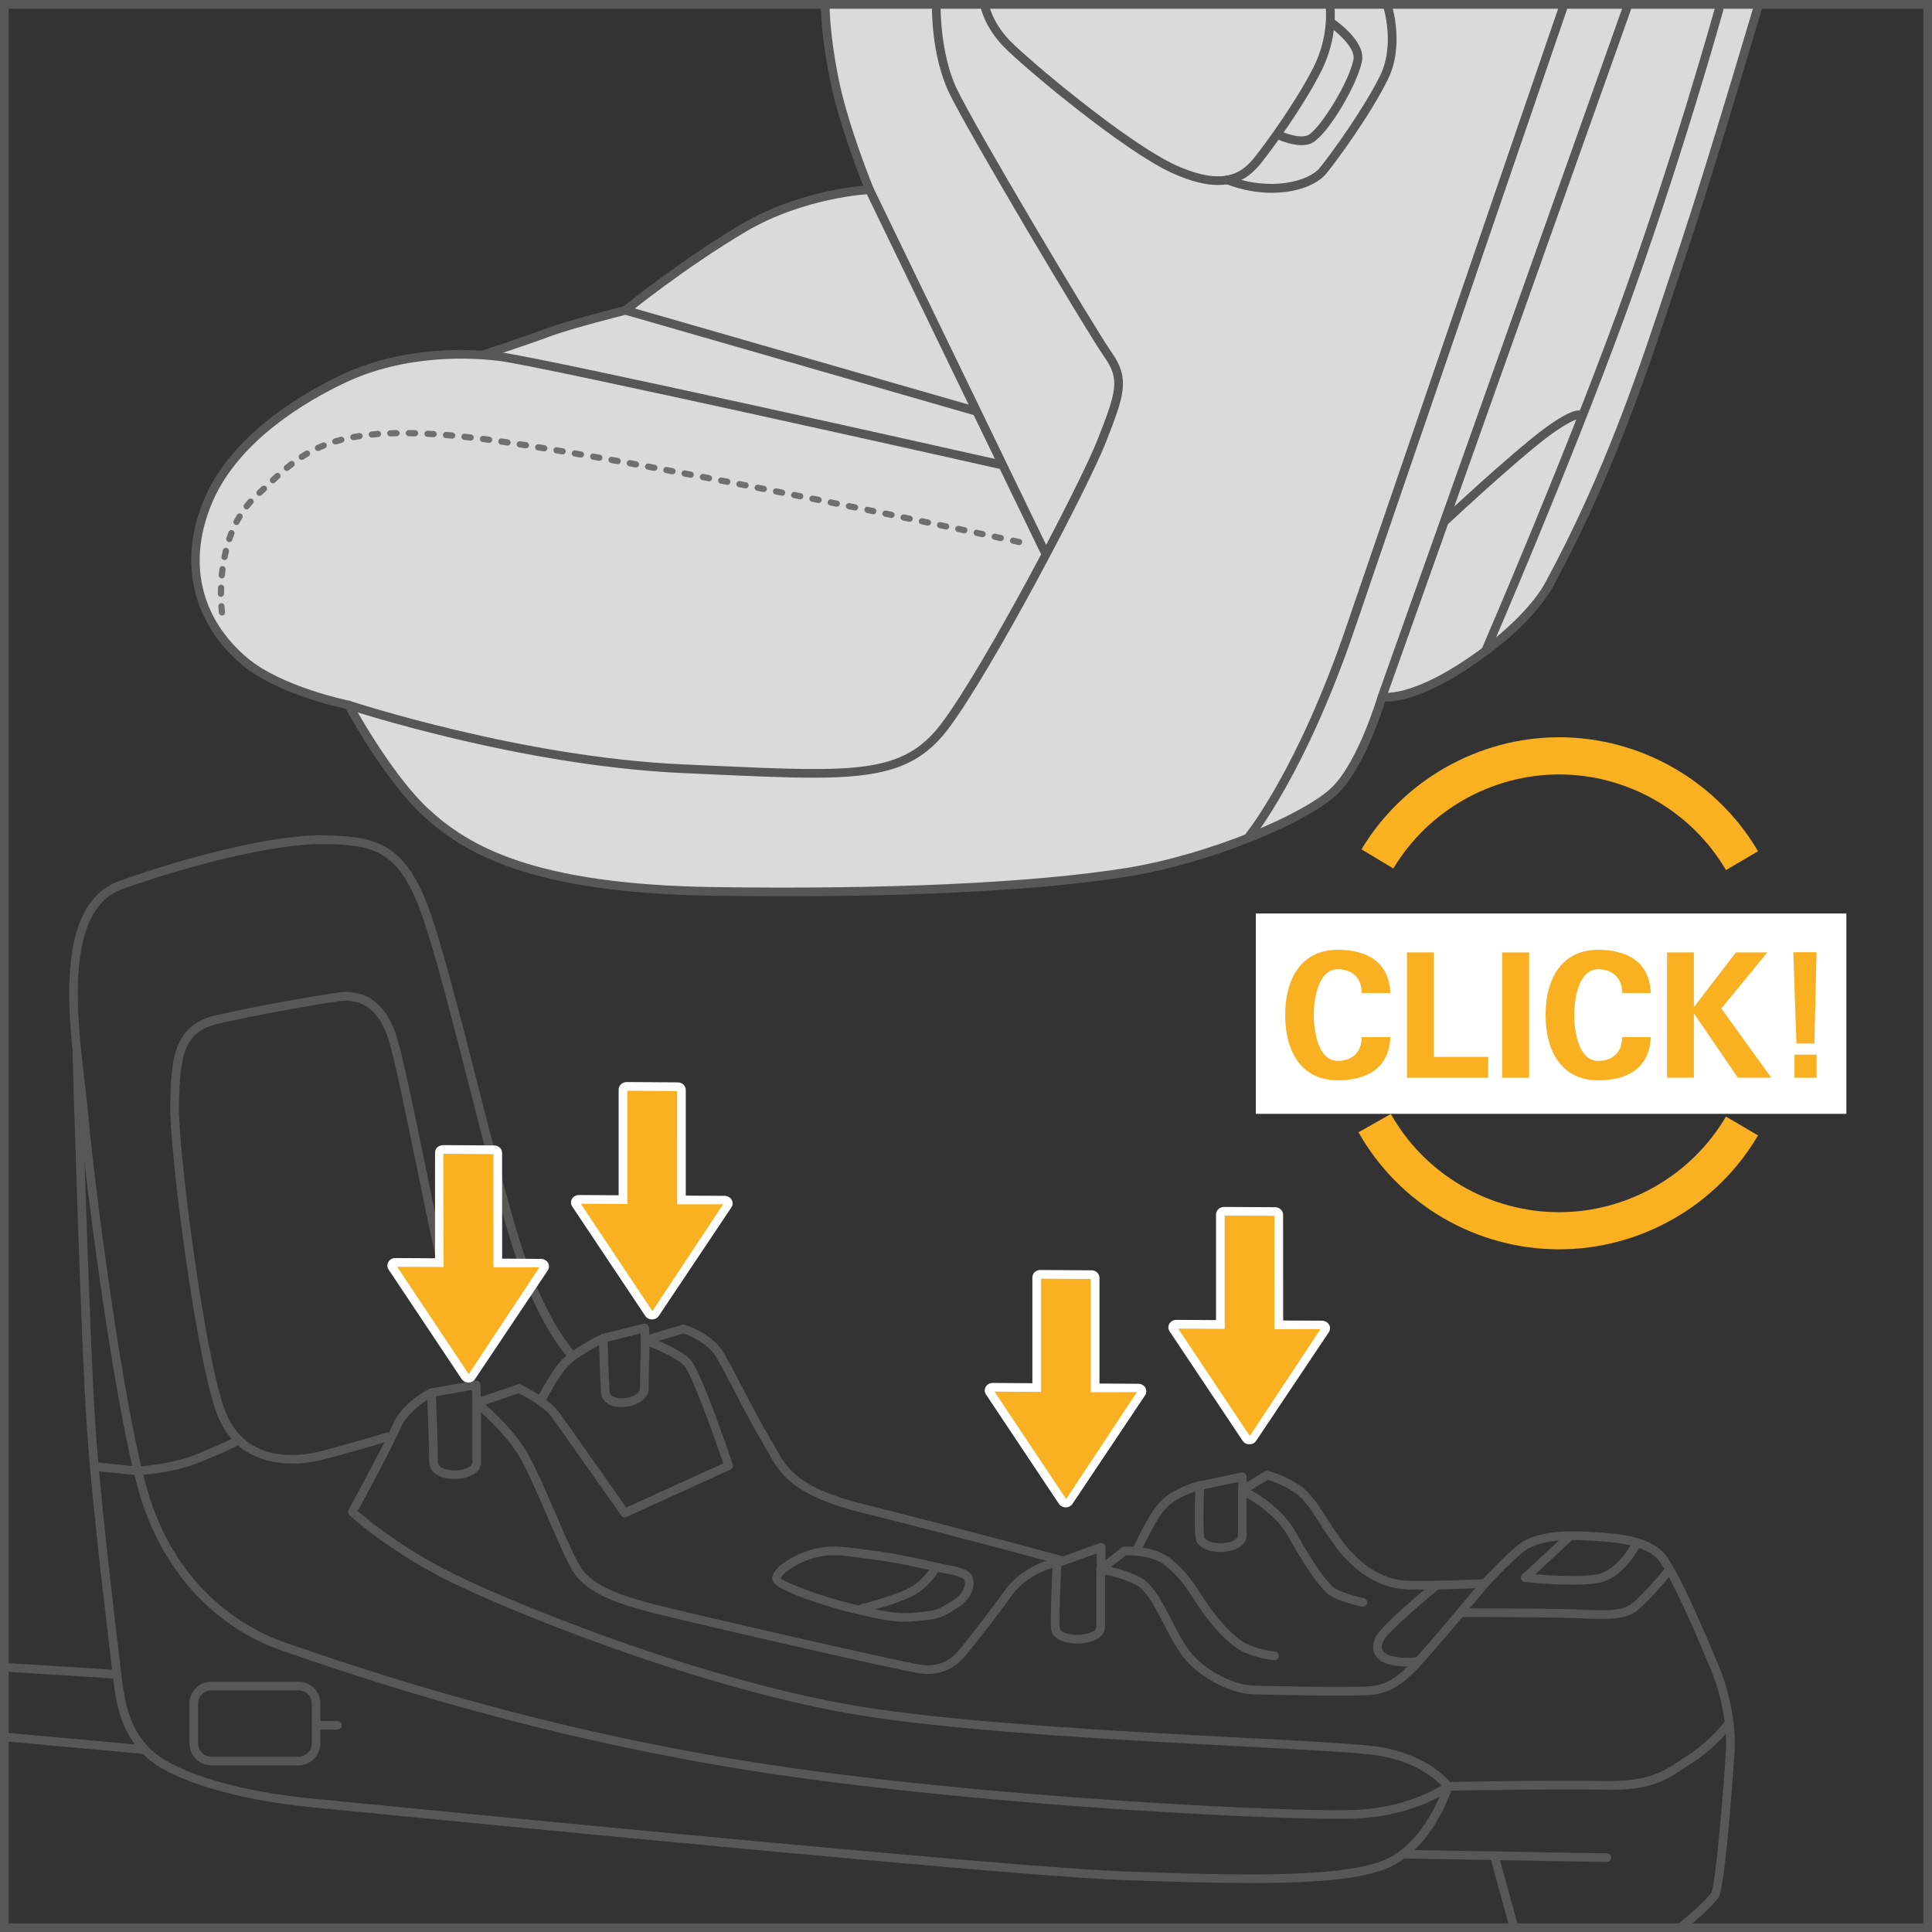 <?xml version="1.0" encoding="UTF-8"?>
<!DOCTYPE svg PUBLIC "-//W3C//DTD SVG 1.1//EN" "http://www.w3.org/Graphics/SVG/1.1/DTD/svg11.dtd">
<!-- Creator: CorelDRAW 2018 (64-Bit) -->
<svg xmlns="http://www.w3.org/2000/svg" xml:space="preserve" width="19.113mm" height="19.114mm" version="1.1" style="shape-rendering:geometricPrecision; text-rendering:geometricPrecision; image-rendering:optimizeQuality; fill-rule:evenodd; clip-rule:evenodd"
viewBox="0 0 776.56 776.57"
 xmlns:xlink="http://www.w3.org/1999/xlink">
 <rect x="0" y="0" width="776.56" height="776.57" fill="#333333" stroke="none"/>
 <defs>
  <style type="text/css">
   <![CDATA[
    .fil0 {fill:#575756;fill-rule:nonzero}
    .fil4 {fill:#706F6F;fill-rule:nonzero}
    .fil3 {fill:#DADADA;fill-rule:nonzero}
    .fil2 {fill:#F9B122;fill-rule:nonzero}
    .fil1 {fill:white;fill-rule:nonzero}
   ]]>
  </style>
 </defs>
 <g id="Слой_x0020_1">
  <path class="fil0" d="M645.85 748.41l-0.03 0 -80.71 -1.39c-0.95,-0.01 -1.72,-0.8 -1.69,-1.76 0.01,-0.94 0.77,-1.7 1.72,-1.7l0.04 0 80.69 1.37c0.98,0.02 1.73,0.8 1.72,1.76 -0.03,0.96 -0.79,1.72 -1.75,1.72z"/>
  <path class="fil0" d="M608.39 775.95c-0.77,0 -1.46,-0.5 -1.68,-1.29l-7.71 -28.09c-0.27,-0.92 0.29,-1.89 1.22,-2.14 0.85,-0.24 1.88,0.28 2.14,1.22l7.71 28.09c0.26,0.93 -0.29,1.89 -1.22,2.15 -0.14,0.04 -0.3,0.06 -0.46,0.06z"/>
  <path class="fil0" d="M676.15 775.95c-0.5,0 -1.03,-0.21 -1.36,-0.64 -0.61,-0.76 -0.49,-1.85 0.27,-2.47 2.99,-2.39 11.12,-9.24 12.8,-12.17 1.71,-3.12 4.93,-41.27 5.83,-56.53 0.59,-10.19 -1.56,-22.16 -5.94,-32.84 -6.55,-16.01 -15.92,-37.07 -20.74,-43.72 -5.05,-6.95 -18.22,-7.77 -26.93,-8.3l-1.24 -0.06c-13.03,-0.89 -22.01,0.74 -26.73,4.68 -6.44,5.36 -13.93,13.65 -14,13.73 -0.31,0.36 -0.74,0.56 -1.21,0.59 -1,0.04 -24.43,1.12 -32.69,0.53 -9.45,-0.62 -19.14,-6.48 -26.6,-16.08 -2.97,-3.81 -5.3,-7.48 -7.37,-10.72 -3.38,-5.32 -6.05,-9.5 -9.86,-12.04 -4.96,-3.31 -9.29,-4.67 -10.86,-5.1l-8.46 5.17 0 17.2c0,3.67 -3.92,6.29 -9.78,6.57 -4.74,0.34 -10.4,-1.52 -10.79,-5.85 -0.41,-4.66 -0.22,-14 -0.07,-18.45 -3.1,1.04 -8.61,3.27 -11.77,6.79 -4.7,5.22 -10.12,17.57 -10.18,17.7 -0.37,0.89 -1.37,1.28 -2.29,0.9 -0.87,-0.37 -1.28,-1.42 -0.89,-2.29 0.23,-0.53 5.68,-13 10.77,-18.66 5.25,-5.82 15.32,-8.4 15.74,-8.5 0.54,-0.12 1.12,-0.02 1.54,0.33 0.43,0.34 0.66,0.87 0.64,1.43 0,0.13 -0.54,14.53 -0.01,20.42 0.16,1.66 3.45,2.8 7.18,2.68 3.6,-0.17 6.44,-1.5 6.44,-3.08l0 -18.17c0,-0.61 0.3,-1.16 0.83,-1.49l9.92 -6.07c0.36,-0.21 0.8,-0.28 1.23,-0.21 0.26,0.04 5.94,1.21 12.76,5.76 4.43,2.95 7.41,7.64 10.86,13.09 2.04,3.16 4.31,6.76 7.17,10.43 6.88,8.81 15.64,14.2 24.09,14.76 7.27,0.48 27.49,-0.34 31.59,-0.52 1.81,-1.96 8.11,-8.77 13.86,-13.54 5.5,-4.59 15.05,-6.39 29.17,-5.51l1.23 0.09c9.39,0.56 23.55,1.42 29.55,9.72 6.45,8.91 18.73,38.59 21.14,44.45 4.56,11.14 6.81,23.66 6.19,34.37 -0.04,0.53 -3.5,53.15 -6.29,58.05 -2.31,4.03 -12.48,12.24 -13.64,13.17 -0.32,0.24 -0.72,0.37 -1.09,0.37z"/>
  <path class="fil0" d="M537.92 731.08c-36.61,0 -153.66,-6.26 -237.47,-19.6 -89.11,-14.18 -159.09,-38.34 -185.45,-47.45l-1.6 -0.56c-27.83,-9.59 -48.88,-33.05 -57.72,-64.37 -10.13,-35.92 -21.64,-126.76 -23.61,-150.31 -0.3,-3.6 -0.8,-7.88 -1.37,-12.61 -3.44,-29.01 -8.63,-72.86 17.39,-82.14 26.33,-9.4 62.07,-18.79 82.01,-18.27 19.81,0.39 32.45,2.06 42.51,30.07 5.29,14.72 12.68,43.67 19.82,71.66 5.69,22.29 11.55,45.32 16.15,60.2 10.06,32.58 22.19,45.46 22.31,45.59 0.67,0.69 0.65,1.79 -0.04,2.45 -0.7,0.66 -1.79,0.66 -2.47,-0.03 -0.52,-0.53 -12.8,-13.5 -23.15,-46.98 -4.6,-14.96 -10.49,-38.05 -16.2,-60.37 -7.12,-27.92 -14.48,-56.77 -19.72,-71.35 -9.33,-25.96 -19.88,-27.36 -39.29,-27.77 -19.7,-0.22 -54.76,8.79 -80.78,18.08 -23.41,8.35 -18.4,50.54 -15.11,78.43 0.57,4.8 1.09,9.13 1.39,12.74 1.95,23.49 13.4,113.95 23.48,149.65 12.13,42.9 42.86,57.67 55.51,62.04l1.59 0.54c26.27,9.07 96.06,33.18 184.85,47.3 91.21,14.52 221.87,20.71 244.63,19.41 22.3,-1.18 35.29,-10.72 35.43,-10.81 0.29,-0.23 0.65,-0.33 1,-0.35 0.42,-0.03 42.37,-0.87 62.86,-0.41 17.36,0.23 23.19,-3.47 30.41,-8.27 1.08,-0.73 2.17,-1.46 3.34,-2.19 8.71,-5.56 14.75,-13.54 14.82,-13.63 0.59,-0.76 1.68,-0.93 2.44,-0.34 0.77,0.57 0.93,1.66 0.34,2.45 -0.26,0.33 -6.49,8.57 -15.74,14.46 -1.15,0.73 -2.22,1.45 -3.27,2.15 -7.41,4.94 -13.79,9.39 -32.42,8.86 -19.11,-0.37 -57.21,0.3 -62.19,0.4 -2.61,1.8 -15.58,10.03 -36.84,11.16 -1.91,0.11 -4.59,0.16 -7.9,0.16z"/>
  <path class="fil0" d="M502.99 756.87c-14.88,0 -31.91,-0.5 -50.71,-1.16 -29.28,-1.02 -135.86,-10.55 -316.79,-28.29l-10.55 -1.05c-30.43,-2.97 -56.46,-10.93 -66.32,-20.31 -9.04,-8.6 -11.75,-18.56 -13.33,-32.87 -0.35,-3.05 -0.87,-7.51 -1.52,-12.97 -2.55,-21.64 -6.84,-57.88 -8.83,-85.86 -2.45,-34.76 -5.75,-149.73 -5.78,-150.88 -0.03,-0.97 0.73,-1.76 1.69,-1.79 0.83,-0.04 1.76,0.75 1.79,1.69 0.04,1.16 3.34,116.05 5.79,150.72 1.97,27.9 6.24,64.1 8.79,85.71 0.66,5.46 1.19,9.93 1.52,12.98 1.75,15.74 4.97,23.78 12.28,30.73 7.08,6.74 28.15,15.84 64.24,19.38l10.56 1.02c180.85,17.76 287.36,27.27 316.57,28.29 42.74,1.5 91.13,3.18 106.89,-5.96 13.11,-7.58 19.44,-23.92 20.83,-27.86 -2.06,-2.32 -9.96,-10.03 -25.61,-12.7 -7.13,-1.21 -28.45,-2.34 -55.44,-3.75 -45.82,-2.41 -108.57,-5.7 -149.86,-11.94 -65.37,-9.87 -148.7,-43.86 -172.44,-56.37 -22.66,-11.95 -35.77,-24.15 -36.32,-24.65 -0.57,-0.53 -0.72,-1.41 -0.35,-2.11 0.14,-0.26 14.05,-25.64 17.7,-34.14 3.92,-9.17 14.43,-14.32 14.89,-14.53 0.52,-0.23 1.15,-0.23 1.65,0.07 0.52,0.31 0.82,0.85 0.85,1.43 0.02,0.2 0.83,20.37 0.83,27.77 0,0.37 0,1.53 1.73,2.49 1.24,0.67 3.06,1.07 5.01,1.07 3.8,0 7.12,-1.47 7.12,-3.16l0 -23.95c0,-0.69 0.39,-1.28 0.99,-1.56 0.61,-0.3 1.3,-0.23 1.84,0.19 0.54,0.43 13.57,10.69 20.29,23.28 3.23,6.06 6.82,14.37 10.29,22.43 3.7,8.58 7.2,16.7 9.92,21.3 4.86,8.23 17.99,12.21 29.91,15.32 11.44,2.95 100.47,23.52 107.61,24.32 6.41,0.75 11.29,-1.49 15.78,-7.2l2.42 -3.08c4.1,-5.19 8.74,-11.07 14.89,-19.6 7.76,-10.79 20.28,-13 20.81,-13.09 0.52,-0.06 1.06,0.07 1.45,0.42 0.4,0.36 0.61,0.87 0.59,1.39 -0.01,0.2 -1.09,20.22 -0.69,26.23 0.1,1.71 3.4,2.95 7.65,2.81 3.88,-0.11 7.04,-1.52 7.04,-3.1l0 -23.13c0,-0.5 0.22,-0.98 0.57,-1.3 0.4,-0.33 0.87,-0.49 1.36,-0.43 0.32,0.04 7.84,0.91 15.47,4.7 5.26,2.65 8.93,9.78 12.8,17.31 2.04,3.94 4.13,8.04 6.45,11.35 6.39,9.2 18.93,14.59 25.51,14.95 7.12,0.4 39.13,0.83 46.91,0.43 7.25,-0.4 10.98,-3.35 15.85,-7.81 4.81,-4.42 29.61,-34.37 29.87,-34.66 0.63,-0.76 1.73,-0.86 2.45,-0.24 0.73,0.61 0.85,1.7 0.23,2.45 -1.02,1.25 -25.21,30.44 -30.2,35.01 -5.07,4.67 -9.65,8.28 -18.02,8.73 -8,0.43 -39.79,0.01 -47.28,-0.42 -8.37,-0.46 -21.54,-6.88 -28.19,-16.45 -2.44,-3.51 -4.6,-7.7 -6.68,-11.75 -3.45,-6.71 -7.01,-13.65 -11.27,-15.78 -4.83,-2.41 -9.73,-3.57 -12.36,-4.06l0 21.1c0,4.31 -5.22,6.41 -10.39,6.59 -5.39,0.2 -10.97,-1.62 -11.27,-6.06 -0.33,-5.03 0.28,-18.76 0.57,-24.31 -3.71,1.1 -11.32,4.07 -16.43,11.16 -6.18,8.58 -10.85,14.49 -14.98,19.7l-2.43 3.07c-5.23,6.67 -11.26,9.41 -18.92,8.52 -7.77,-0.87 -97.48,-21.69 -108.08,-24.42 -12.59,-3.27 -26.5,-7.54 -32.05,-16.93 -2.82,-4.79 -6.37,-12.98 -10.1,-21.67 -3.46,-7.98 -7.02,-16.25 -10.18,-22.19 -4.53,-8.48 -12.37,-16.08 -16.56,-19.78l0 20.2c0.02,6.49 -11.88,8.14 -17.3,5.16 -2.28,-1.26 -3.53,-3.24 -3.53,-5.56 0,-5.65 -0.49,-18.9 -0.72,-24.76 -3.12,1.94 -8.45,5.91 -10.82,11.4 -3.28,7.67 -14.3,27.98 -17.17,33.22 3.47,3.04 15.81,13.33 34.56,23.22 23.59,12.43 106.39,46.19 171.34,56 41.13,6.21 103.78,9.5 149.53,11.91 27.1,1.42 48.5,2.55 55.84,3.8 19.9,3.38 28.05,14.27 28.4,14.73 0.31,0.45 0.41,1.02 0.26,1.52 -0.26,0.87 -6.59,21.46 -22.7,30.76 -10.06,5.83 -30.28,7.6 -58.06,7.6z"/>
  <path class="fil0" d="M47.02 674.73l-0.11 0 -45.87 -2.9c-0.4,-0.02 -0.76,-0.19 -1.04,-0.44l0 -2.62c0.32,-0.26 0.75,-0.42 1.28,-0.43l45.87 2.89c0.95,0.06 1.69,0.89 1.63,1.85 -0.07,0.93 -0.83,1.64 -1.75,1.64z"/>
  <path class="fil0" d="M56.95 704.89c-0.04,0 -0.1,0 -0.16,-0.02l-54.54 -4.94c-0.96,-0.09 -1.68,-0.93 -1.58,-1.88 0.09,-0.96 0.83,-1.71 1.89,-1.59l54.54 4.94c0.96,0.09 1.66,0.95 1.58,1.89 -0.09,0.92 -0.83,1.59 -1.73,1.59z"/>
  <path class="fil0" d="M54.93 592.92l-16.35 -1.66c-0.95,-0.1 -1.65,-0.96 -1.55,-1.91 0.1,-0.96 0.9,-1.73 1.92,-1.56l16.11 1.65c-0.1,-0.01 13.23,-0.46 24.78,-5.25 11.57,-4.79 14.48,-6.48 14.5,-6.48 0.85,-0.49 1.89,-0.23 2.38,0.61 0.49,0.83 0.23,1.89 -0.6,2.38 -0.11,0.07 -2.99,1.76 -14.96,6.72 -12.14,5.03 -25.66,5.49 -26.23,5.5z"/>
  <path class="fil0" d="M219.5 562.63c2.08,1.56 4.03,3.36 5.38,5.22 3.65,5.13 22.63,32.08 26.84,38.09l38.99 -17.76c-4.99,-14.65 -12.92,-36.18 -15.65,-39.2 -2.62,-2.86 -9.67,-6.06 -13.99,-7.77 -0.11,4.12 -0.34,12.43 -0.34,16.93 0,4.43 -5.31,7.22 -10.42,7.38 -5.02,0.29 -8.54,-2.22 -8.77,-6.03 -0.29,-5.13 -0.59,-14.23 -0.73,-18.79 -3.64,1.92 -10.36,5.75 -13.11,9.06 -3.56,4.24 -7.38,11.38 -8.18,12.88zm31.63 47.23c-0.55,0 -1.09,-0.27 -1.43,-0.74 0,0 -23.55,-33.45 -27.66,-39.23 -3.28,-4.59 -11.28,-8.74 -13.57,-9.89l-16.27 5.56c-0.91,0.3 -1.91,-0.19 -2.21,-1.08 -0.32,-0.91 0.17,-1.92 1.08,-2.22l16.95 -5.79c0.41,-0.13 0.87,-0.13 1.29,0.07 0.24,0.11 3.61,1.69 7.31,4.08 1.16,-2.18 4.83,-8.86 8.38,-13.13 4.31,-5.18 16.2,-10.94 16.7,-11.18 0.53,-0.26 1.15,-0.23 1.66,0.07 0.5,0.3 0.82,0.85 0.83,1.45 0,0.14 0.41,14.5 0.83,21.42 0.15,2.78 4.34,2.75 5.17,2.78 3.33,-0.1 7.05,-1.72 7.05,-3.9 0,-6.16 0.4,-19.36 0.4,-19.49 0.01,-0.56 0.3,-1.08 0.76,-1.38 0.46,-0.32 1.06,-0.39 1.56,-0.2 0.54,0.19 13.27,4.74 17.65,9.56 4.26,4.67 15.61,38.14 16.9,41.94 0.29,0.85 -0.11,1.76 -0.93,2.14l-41.73 19c-0.23,0.1 -0.49,0.16 -0.73,0.16z"/>
  <path class="fil0" d="M425.5 628.59c-0.15,0 -0.3,-0.01 -0.46,-0.06 -0.46,-0.13 -46.63,-12.63 -78.06,-20.38 -28.65,-7.07 -33.58,-15.97 -38.35,-24.59 -0.63,-1.16 -1.28,-2.31 -1.96,-3.45 -3.37,-5.53 -7.61,-13.63 -11.35,-20.8 -2.75,-5.26 -5.36,-10.25 -7.27,-13.53 -3.61,-6.25 -11.39,-9.15 -13.37,-9.8l-14.78 4.4c-0.89,0.3 -1.88,-0.26 -2.17,-1.18 -0.27,-0.91 0.26,-1.89 1.17,-2.16l15.29 -4.55c0.32,-0.1 0.65,-0.1 0.96,-0.01 0.44,0.13 11.06,3.19 15.91,11.55 1.95,3.36 4.55,8.37 7.34,13.66 3.71,7.12 7.93,15.17 11.24,20.61 0.72,1.17 1.37,2.36 2.03,3.57 4.62,8.33 8.97,16.21 36.15,22.91 31.46,7.77 77.65,20.28 78.12,20.4 0.93,0.26 1.48,1.2 1.22,2.14 -0.22,0.79 -0.9,1.29 -1.67,1.29z"/>
  <path class="fil0" d="M512.25 667.29l-0.15 0c-0.23,-0.01 -5.72,-0.47 -11.69,-3.04 -6.46,-2.77 -13.82,-11.31 -18.53,-18.4l-2.08 -3.14c-3.49,-5.35 -5.42,-8.3 -10.85,-13.03 -5.19,-4.57 -14.12,-4.63 -16.38,-4.54l-9.07 7.08c-0.73,0.59 -1.85,0.46 -2.44,-0.32 -0.59,-0.76 -0.46,-1.84 0.3,-2.44l9.5 -7.44c0.27,-0.2 0.6,-0.33 0.95,-0.36 0.5,-0.04 12.38,-0.8 19.45,5.38 5.79,5.07 7.93,8.34 11.47,13.76l2.05 3.11c5.59,8.39 12.27,15.11 17.01,17.13 5.42,2.34 10.55,2.77 10.61,2.77 0.95,0.07 1.68,0.92 1.6,1.88 -0.09,0.92 -0.85,1.6 -1.75,1.6z"/>
  <path class="fil0" d="M547.79 645.8c-0.12,0 -0.23,-0.02 -0.36,-0.04 -0.33,-0.07 -8.18,-1.73 -12.53,-4.31 -4.71,-2.85 -12.15,-14.96 -17.56,-24.64 -5.45,-9.7 -18.66,-16.14 -18.79,-16.21 -0.86,-0.41 -1.22,-1.46 -0.8,-2.32 0.4,-0.87 1.45,-1.25 2.32,-0.83 0.57,0.29 14.32,7 20.31,17.67 7.25,12.96 13.18,21.46 16.31,23.32 3.83,2.29 11.37,3.9 11.45,3.92 0.95,0.19 1.55,1.12 1.34,2.05 -0.17,0.82 -0.9,1.39 -1.7,1.39z"/>
  <path class="fil0" d="M442.57 633c-0.96,0 -1.75,-0.78 -1.75,-1.75l0 -6.88 -14.46 5.22c-0.9,0.33 -1.91,-0.13 -2.23,-1.04 -0.32,-0.91 0.14,-1.91 1.04,-2.24l16.8 -6.06c0.56,-0.2 1.15,-0.1 1.6,0.22 0.46,0.33 0.74,0.86 0.74,1.43l0 9.36c0,0.98 -0.79,1.75 -1.75,1.75z"/>
  <path class="fil0" d="M499.59 601.87c-0.93,0 -1.71,-0.73 -1.75,-1.68l-0.17 -4.53 -14.79 3.14c-0.92,0.23 -1.86,-0.4 -2.06,-1.33 -0.2,-0.95 0.4,-1.88 1.34,-2.06l16.8 -3.58c0.49,-0.13 1.02,0 1.43,0.32 0.4,0.33 0.64,0.8 0.66,1.32l0.28 6.61c0.03,0.94 -0.72,1.76 -1.67,1.8l-0.07 0z"/>
  <path class="fil0" d="M632.03 636.95c-8.98,0 -18.58,-1.02 -19.15,-1.06 -0.67,-0.07 -1.25,-0.54 -1.46,-1.19 -0.22,-0.65 -0.03,-1.36 0.47,-1.82l17.62 -16.4c0.69,-0.65 1.8,-0.62 2.46,0.09 0.66,0.7 0.63,1.81 -0.09,2.47l-14.76 13.73c6.09,0.5 17.93,1.23 24.56,0.07 8.54,-1.47 14.11,-12.44 14.18,-12.55 0.41,-0.86 1.46,-1.2 2.32,-0.78 0.87,0.43 1.22,1.46 0.77,2.34 -0.24,0.52 -6.41,12.66 -16.67,14.44 -2.85,0.49 -6.5,0.67 -10.26,0.67z"/>
  <path class="fil0" d="M643.94 650.71c-2.41,0 -5.01,-0.12 -7.85,-0.22l-3.65 -0.14c-11.83,-0.4 -44.23,-0.42 -44.56,-0.42 -0.98,0 -1.75,-0.77 -1.75,-1.73 0,-0.98 0.78,-1.75 1.75,-1.75 0.33,0 32.79,0 44.68,0.41l3.68 0.13c9.69,0.4 16.02,0.65 19.94,-2.62 4.77,-3.97 12.5,-13.31 12.58,-13.39 0.6,-0.76 1.72,-0.85 2.45,-0.24 0.75,0.61 0.85,1.72 0.23,2.45 -0.32,0.4 -8.01,9.67 -13.05,13.87 -3.54,2.97 -8.31,3.64 -14.45,3.64z"/>
  <path class="fil0" d="M259.4 540.73c-0.93,0 -1.69,-0.72 -1.75,-1.65l-0.16 -3.12 -14.62 3.63c-0.96,0.24 -1.88,-0.35 -2.11,-1.28 -0.23,-0.93 0.35,-1.88 1.28,-2.11l16.65 -4.14c0.49,-0.12 1.05,-0.02 1.46,0.28 0.42,0.32 0.67,0.79 0.7,1.32l0.29 5.23c0.04,0.96 -0.69,1.79 -1.67,1.84l-0.09 0z"/>
  <path class="fil0" d="M191.63 565.79c-0.93,0 -1.71,-0.73 -1.75,-1.68l-0.2 -5.43 -15.93 2.81c-0.93,0.22 -1.85,-0.48 -2.02,-1.41 -0.17,-0.95 0.47,-1.86 1.42,-2.02l17.9 -3.16c0.49,-0.1 1,0.06 1.41,0.36 0.39,0.33 0.62,0.79 0.63,1.29l0.29 7.44c0.03,0.96 -0.72,1.76 -1.69,1.81l-0.06 0z"/>
  <path class="fil0" d="M565.49 669.82c-1.7,0 -3.74,-0.12 -5.63,-0.49 -3.7,-0.73 -6.13,-2.21 -7.27,-4.4 -0.99,-1.89 -0.9,-4.13 0.22,-6.7 2.12,-4.83 21.2,-20.5 23.35,-22.26 0.76,-0.6 1.84,-0.52 2.45,0.24 0.62,0.75 0.5,1.84 -0.24,2.45 -7.92,6.48 -21.01,17.9 -22.36,20.97 -0.69,1.53 -0.79,2.78 -0.32,3.7 0.78,1.47 3.06,2.22 4.85,2.56 3.83,0.79 8.48,0.26 8.54,0.26 1.11,-0.19 1.82,0.59 1.94,1.53 0.1,0.96 -0.59,1.82 -1.55,1.92 -0.1,0.02 -1.76,0.2 -3.97,0.2z"/>
  <path class="fil0" d="M335.19 625.1c-2.74,0 -5.42,0.33 -8.36,1.22 -7.91,2.36 -12.87,6.74 -12.96,8.04 1.29,1.54 16.07,7.38 29.37,10.48l1.15 0.27c11.47,2.68 16.22,3.77 23.91,3.01 8.2,-0.82 8.36,-0.83 14.53,-4.72 3.75,-2.34 5.06,-5.23 5.03,-7.15 -0.03,-0.87 -0.33,-1.54 -0.83,-1.82 -2.14,-1.22 -6.82,-2.06 -8.46,-2.26 -0.06,-0.02 -0.11,-0.03 -0.18,-0.04 -0.16,-0.04 -17.37,-4.13 -27.48,-5.33 -1.89,-0.23 -3.63,-0.48 -5.27,-0.69 -3.9,-0.54 -7.21,-1 -10.45,-1zm28.64 26.73c-5.99,0 -11.18,-1.21 -20.22,-3.33l-1.15 -0.26c-9.79,-2.3 -29.87,-8.77 -31.73,-12.5 -0.32,-0.61 -0.56,-1.65 0.03,-2.99 1.49,-3.44 7.97,-7.64 15.08,-9.79 7.12,-2.14 12.94,-1.33 20.28,-0.32 1.63,0.22 3.37,0.46 5.22,0.67 10.05,1.2 26.32,5.05 27.79,5.39 1,0.15 6.65,0.98 9.63,2.68 1.6,0.92 2.55,2.65 2.58,4.8 0.06,2.86 -1.65,7.05 -6.65,10.18 -6.71,4.2 -7.5,4.36 -15.74,5.17 -1.84,0.2 -3.51,0.29 -5.12,0.29z"/>
  <path class="fil0" d="M346.57 648.28c-0.77,0 -1.49,-0.52 -1.67,-1.3 -0.24,-0.93 0.31,-1.88 1.24,-2.14 0.15,-0.03 14.29,-3.68 19.81,-6.83 5.29,-3.03 8.41,-8.4 8.44,-8.44 0.49,-0.83 1.56,-1.11 2.38,-0.63 0.85,0.46 1.13,1.53 0.66,2.36 -0.16,0.24 -3.63,6.22 -9.75,9.73 -5.92,3.38 -20.08,7.04 -20.68,7.21 -0.14,0.03 -0.28,0.04 -0.43,0.04z"/>
  <path class="fil0" d="M117.45 588.25c-10.51,0 -24.65,-3.6 -30.76,-21.3 -8.39,-24.3 -18.69,-105.89 -18.27,-122.91 0.41,-17.11 0.77,-31.91 18.29,-35.95 16.08,-3.71 40.02,-7.84 48.89,-9.11 8.26,-1.22 19.08,1.19 24.24,19.01 2.56,8.84 7.22,31.54 11.73,53.5 3.45,16.91 6.74,32.85 8.54,39.93 4.1,15.95 10.28,44.4 10.35,44.68 0.2,0.95 -0.4,1.88 -1.34,2.08 -0.96,0.22 -1.86,-0.39 -2.06,-1.33 -0.06,-0.29 -6.24,-28.67 -10.31,-44.56 -1.83,-7.15 -5.12,-23.15 -8.6,-40.09 -4.27,-20.87 -9.11,-44.52 -11.64,-53.24 -3.58,-12.4 -10.52,-17.9 -20.4,-16.54 -8.83,1.28 -32.62,5.39 -48.6,9.09 -14.19,3.25 -15.13,13.98 -15.59,32.62 -0.4,16.86 9.79,97.63 18.09,121.69 7.55,21.89 28.54,19.79 37.22,17.87 7.29,-1.62 27.78,-7.74 27.98,-7.81 0.92,-0.29 1.89,0.24 2.17,1.17 0.28,0.92 -0.24,1.88 -1.16,2.17 -0.85,0.26 -20.81,6.23 -28.22,7.88 -2.24,0.5 -6.05,1.15 -10.52,1.15z"/>
  <path class="fil0" d="M84.94 679.42c-2.93,0 -5.32,2.38 -5.32,5.3l0 16.05c0,2.94 2.39,5.32 5.32,5.32l35.04 0c2.94,0 5.32,-2.38 5.32,-5.32l0 -16.05c0,-2.93 -2.38,-5.3 -5.32,-5.3l-35.04 0zm35.04 30.15l-35.04 0c-4.85,0 -8.8,-3.94 -8.8,-8.8l0 -16.05c0,-4.84 3.95,-8.78 8.8,-8.78l35.04 0c4.86,0 8.8,3.94 8.8,8.78l0 16.05c0,4.86 -3.94,8.8 -8.8,8.8z"/>
  <path class="fil0" d="M135.65 695.18l-8.47 0c-0.96,0 -1.73,-0.78 -1.73,-1.75 0,-0.95 0.77,-1.73 1.73,-1.73l8.47 0c0.96,0 1.75,0.79 1.75,1.73 0,0.97 -0.79,1.75 -1.75,1.75z"/>
  <polygon class="fil1" points="742.14,447.69 504.76,447.69 504.76,367.15 742.14,367.15 "/>
  <path class="fil2" d="M547.34 399.13c0.07,-5.3 -3.14,-9.56 -9.63,-9.56 -7.67,0 -9.63,11.38 -9.63,18.43 0,7.04 1.97,18.4 9.63,18.4 6.49,0 9.7,-4.24 9.63,-9.56l11.51 0c-0.49,12.64 -9.56,17.37 -21.14,17.37 -14.59,0 -21.14,-11.51 -21.14,-26.21 0,-14.74 6.55,-26.25 21.14,-26.25 11.58,0 20.65,4.75 21.14,17.37l-11.51 0z"/>
  <polygon class="fil2" points="565.53,433.18 565.53,382.79 576.35,382.79 576.35,424.79 598.18,424.79 598.18,433.18 "/>
  <polygon class="fil2" points="614.62,433.18 603.8,433.18 603.8,382.8 614.62,382.8 "/>
  <path class="fil2" d="M652.01 399.13c0.07,-5.3 -3.14,-9.56 -9.63,-9.56 -7.67,0 -9.63,11.38 -9.63,18.43 0,7.04 1.96,18.4 9.63,18.4 6.49,0 9.71,-4.24 9.63,-9.56l11.51 0c-0.49,12.64 -9.56,17.37 -21.14,17.37 -14.59,0 -21.14,-11.51 -21.14,-26.21 0,-14.74 6.55,-26.25 21.14,-26.25 11.58,0 20.66,4.75 21.14,17.37l-11.51 0z"/>
  <polygon class="fil2" points="680.87,404.56 681.01,404.56 697.75,382.79 710.38,382.79 691.89,405.34 711.98,433.17 698.52,433.17 681.01,407.51 680.87,407.51 680.87,433.17 670.06,433.17 670.06,382.79 680.87,382.79 "/>
  <path class="fil2" d="M721.3 423.89l8.87 0 0 9.29 -8.87 0 0 -9.29zm7.97 -4.46l-7.2 0 -1.26 -36.71 9.36 0 -0.9 36.71z"/>
  <path class="fil2" d="M693.75 349.71c-13.9,-23.71 -39.61,-38.44 -67.05,-38.44 -27.14,0 -52.68,14.48 -66.65,37.8l-12.81 -7.7c16.67,-27.78 47.11,-45.05 79.46,-45.05 32.73,0 63.35,17.57 79.93,45.82l-12.89 7.57zm-67.05 152.44c-33.34,0 -64.26,-18.03 -80.67,-47.05l13.01 -7.35c13.76,24.34 39.69,39.47 67.65,39.47 27.44,0 53.15,-14.73 67.05,-38.43l12.89 7.57c-16.56,28.25 -47.2,45.79 -79.93,45.79z"/>
  <path class="fil2" d="M178.06 462c-0.8,-0.01 -1.46,0.56 -1.46,1.26l0 44.23 -17.7 -0.1c-0.52,0 -1,0.24 -1.28,0.63 -0.26,0.39 -0.24,0.87 0.02,1.26l29.34 43.99c0.26,0.39 0.74,0.65 1.26,0.66 0.53,0 1.02,-0.24 1.28,-0.64l29.21 -43.64c0.26,-0.39 0.26,-0.88 0,-1.26 -0.26,-0.4 -0.74,-0.63 -1.28,-0.65l-17.36 -0.1 -0.02 -44.24c0,-0.7 -0.66,-1.26 -1.46,-1.26l-20.55 -0.13z"/>
  <path class="fil1" d="M159.63 509.15l28.78 43.17 28.42 -42.97 -16.77 0.03 -1.72 -0.01 -0.02 -45.49 -20.15 -0.13 0.15 45.51 -18.69 -0.1zm28.61 46.52c-1.15,-0.03 -2.14,-0.56 -2.72,-1.43l-29.34 -43.98c-0.64,-0.99 -0.64,-2.24 0,-3.2 0.6,-0.87 1.6,-1.41 2.73,-1.41l15.95 0.1 0 -42.48c0,-0.79 0.32,-1.54 0.87,-2.1 0.62,-0.59 1.41,-0.8 2.34,-0.91l20.54 0.13c1.76,0 3.21,1.35 3.21,3.01l0.01 42.5 15.63 0.1c1.15,0.01 2.15,0.56 2.72,1.43 0.65,0.96 0.65,2.19 0,3.18l-29.22 43.66c-0.54,0.86 -1.58,1.41 -2.71,1.41z"/>
  <path class="fil2" d="M251.87 436.66c-0.8,0 -1.46,0.57 -1.46,1.26l0 44.25 -17.7 -0.12c-0.52,0.02 -1,0.24 -1.28,0.63 -0.26,0.39 -0.24,0.87 0.01,1.28l29.34 43.97c0.26,0.4 0.75,0.65 1.26,0.66 0.53,0 1.02,-0.24 1.28,-0.65l29.21 -43.64c0.26,-0.39 0.26,-0.87 0,-1.26 -0.26,-0.4 -0.74,-0.63 -1.27,-0.65l-17.36 -0.1 -0.01 -44.23c0,-0.7 -0.66,-1.28 -1.46,-1.28l-20.55 -0.13z"/>
  <path class="fil1" d="M233.44 483.81l28.8 43.17 28.41 -42.95 -16.74 0.01 -1.73 -0.01 -0.01 -45.49 -20.01 -0.13 0 45.52 -18.71 -0.11zm28.62 46.52c-1.16,-0.03 -2.16,-0.57 -2.73,-1.46l-29.33 -43.94c-0.66,-1 -0.65,-2.25 0,-3.21 0.59,-0.86 1.58,-1.39 2.68,-1.41l15.98 0.11 0 -42.5c0.01,-1.66 1.46,-3.01 3.23,-3.01l20.54 0.13c1.76,0 3.21,1.35 3.21,3.01l0 42.51 15.64 0.09c1.15,0.03 2.15,0.56 2.72,1.45 0.63,0.93 0.65,2.18 0,3.15l-29.21 43.67c-0.57,0.86 -1.59,1.41 -2.73,1.41z"/>
  <path class="fil2" d="M418.18 512.2c-0.82,0 -1.46,0.56 -1.46,1.26l0 44.24 -17.7 -0.11c-0.53,0.01 -1,0.24 -1.28,0.63 -0.26,0.39 -0.26,0.87 0,1.26l29.35 43.98c0.26,0.4 0.75,0.65 1.26,0.66 0.52,0 1.02,-0.24 1.28,-0.65l29.21 -43.64c0.26,-0.39 0.26,-0.87 -0.01,-1.26 -0.24,-0.4 -0.73,-0.63 -1.26,-0.64l-17.36 -0.1 -0.01 -44.23c0,-0.72 -0.66,-1.28 -1.46,-1.28l-20.55 -0.13z"/>
  <path class="fil1" d="M399.73 559.35l28.81 43.17 28.41 -42.95 -16.76 0.01 -1.73 -0.01 -0.02 -45.5 -19.99 -0.13 0 45.52 -18.72 -0.11zm28.62 46.52c-1.15,-0.03 -2.14,-0.56 -2.73,-1.43l-29.32 -43.99c-0.66,-0.99 -0.66,-2.23 0,-3.19 0.57,-0.86 1.58,-1.39 2.68,-1.41l15.98 0.11 0 -42.5c0,-1.69 1.4,-3.01 3.21,-3.01l20.55 0.13c1.76,0 3.21,1.35 3.21,3.01l0 42.5 15.64 0.1c1.15,0.01 2.17,0.56 2.72,1.46 0.62,0.92 0.63,2.17 0,3.14l-29.22 43.67c-0.54,0.85 -1.59,1.41 -2.72,1.41z"/>
  <path class="fil2" d="M492 486.86c-0.82,0 -1.46,0.57 -1.46,1.26l0 44.24 -17.7 -0.11c-0.53,0.02 -1,0.24 -1.28,0.63 -0.26,0.39 -0.26,0.87 0,1.28l29.35 43.97c0.26,0.4 0.74,0.65 1.26,0.66 0.52,0 1.02,-0.24 1.28,-0.65l29.21 -43.64c0.26,-0.39 0.26,-0.87 -0.02,-1.26 -0.24,-0.39 -0.73,-0.63 -1.26,-0.64l-17.36 -0.1 -0.03 -44.23c0.01,-0.7 -0.65,-1.28 -1.45,-1.28l-20.55 -0.13z"/>
  <g>
   <path class="fil1" d="M512.26 488.26l0 0.02 0 -0.02zm-38.7 45.75l28.79 43.16 28.41 -42.96 -16.76 0.03 -1.73 -0.01 -0.02 -45.57 -19.99 -0.06 0 45.52 -18.71 -0.11zm28.61 46.52c-1.13,-0.03 -2.15,-0.56 -2.72,-1.45l-29.33 -43.96c-0.66,-0.99 -0.66,-2.25 0,-3.21 0.57,-0.86 1.58,-1.39 2.68,-1.41l15.98 0.1 0 -42.5c0,-1.65 1.45,-2.99 3.21,-2.99l20.55 0.11c0.89,0 1.75,0.36 2.35,0.98 0.54,0.56 0.86,1.3 0.85,2.06l0.03 42.5 15.63 0.07c1.12,0.03 2.15,0.59 2.71,1.45 0.65,0.94 0.65,2.19 0.02,3.16l-29.22 43.67c-0.54,0.85 -1.59,1.41 -2.73,1.41z"/>
  </g>
  <path class="fil3" d="M140.13 283.37c0,0 15.42,28.64 30.86,42.97 15.41,14.32 40.76,30.85 115.68,31.95 74.92,1.1 132.21,-2.21 166.36,-7.71 34.17,-5.52 72.73,-22.03 83.73,-33.05 11.03,-11.01 18.75,-37.47 18.75,-37.47 0,0 17.76,0.56 49.72,-24.78 8.1,-6.43 14.61,-15.81 22.72,-30.99 23.8,-44.59 43.01,-107.09 50.81,-131.39 10.75,-33.47 27.69,-90.9 27.69,-90.9l-373.5 -0.69c0,0 -3.31,9.92 2.19,29.75 5.52,19.82 14.33,45.18 14.33,45.18 0,0 -26.46,1.09 -50.7,15.42 -24.24,14.31 -47.37,33.05 -47.37,33.05 0,0 -22.05,5.51 -30.85,8.8 -8.82,3.32 -27.55,8.82 -27.55,8.82 0,0 -34.15,0 -55.09,9.93 -20.93,9.91 -44.35,26.3 -54,48.47 -11.01,25.34 -4.57,49.01 14.33,65 14.32,12.12 41.87,17.63 41.87,17.63z"/>
  <path class="fil4" d="M166.84 175.38l-0.03 0c-0.83,-0.02 -1.65,-0.04 -2.47,-0.04 -0.69,-0.02 -1.25,-0.59 -1.25,-1.28 0.02,-0.67 0.57,-1.22 1.25,-1.22l0.03 0c0.82,0 1.66,0.03 2.49,0.04 0.7,0.03 1.23,0.6 1.22,1.28 -0.03,0.67 -0.57,1.22 -1.25,1.22zm-9.96 0.01c-0.66,0 -1.22,-0.52 -1.25,-1.2 -0.01,-0.67 0.52,-1.26 1.21,-1.28 0.82,-0.03 1.66,-0.06 2.51,-0.07 0.62,0.06 1.26,0.53 1.28,1.22 0,0.69 -0.54,1.26 -1.24,1.28 -0.83,0.02 -1.65,0.03 -2.46,0.06l-0.04 0zm17.43 0.33l-0.07 0 -2.48 -0.14c-0.69,-0.04 -1.2,-0.63 -1.17,-1.32 0.03,-0.69 0.59,-1.06 1.3,-1.17l2.49 0.14c0.69,0.04 1.2,0.63 1.17,1.32 -0.04,0.66 -0.6,1.17 -1.25,1.17zm-24.87 0.16c-0.63,0 -1.17,-0.47 -1.23,-1.11 -0.07,-0.69 0.41,-1.3 1.1,-1.37 0.82,-0.09 1.67,-0.16 2.52,-0.22 0.61,-0.11 1.28,0.46 1.33,1.15 0.04,0.69 -0.46,1.29 -1.15,1.33 -0.85,0.06 -1.66,0.13 -2.45,0.22l-0.13 0zm32.31 0.43c-0.03,0 -0.07,0 -0.11,-0.02l-2.47 -0.22c-0.69,-0.07 -1.19,-0.66 -1.13,-1.33 0.06,-0.69 0.72,-1.21 1.33,-1.15l2.51 0.22c0.67,0.07 1.19,0.67 1.12,1.35 -0.06,0.66 -0.6,1.15 -1.25,1.15zm-39.7 0.62c-0.59,0 -1.12,-0.42 -1.22,-1.02 -0.13,-0.67 0.32,-1.33 1,-1.46 0.8,-0.13 1.63,-0.28 2.48,-0.41 0.75,-0.06 1.32,0.37 1.42,1.03 0.11,0.69 -0.36,1.33 -1.03,1.43 -0.83,0.13 -1.64,0.27 -2.43,0.4 -0.09,0.03 -0.14,0.03 -0.23,0.03zm47.14 0.15c-0.04,0 -0.1,-0.01 -0.15,-0.01 -0.83,-0.1 -1.65,-0.2 -2.46,-0.27 -0.67,-0.09 -1.18,-0.69 -1.11,-1.38 0.07,-0.69 0.7,-1.25 1.38,-1.1 0.82,0.09 1.65,0.18 2.48,0.28 0.69,0.07 1.17,0.7 1.09,1.38 -0.07,0.65 -0.6,1.1 -1.23,1.1zm7.41 0.93c-0.04,0 -0.12,0 -0.16,-0.02l-2.47 -0.33c-0.69,-0.09 -1.16,-0.7 -1.08,-1.39 0.09,-0.69 0.72,-1.16 1.41,-1.08l2.47 0.32c0.67,0.1 1.16,0.72 1.06,1.41 -0.07,0.63 -0.62,1.09 -1.23,1.09zm-61.8 0.64c-0.53,0 -1.03,-0.34 -1.19,-0.87 -0.2,-0.66 0.17,-1.36 0.83,-1.56 0.8,-0.23 1.62,-0.46 2.45,-0.67 0.65,-0.16 1.33,0.24 1.52,0.89 0.16,0.67 -0.24,1.34 -0.92,1.52 -0.79,0.22 -1.56,0.43 -2.34,0.66 -0.11,0.04 -0.24,0.04 -0.36,0.04zm69.2 0.43c-0.06,0 -0.13,-0.01 -0.19,-0.03l-2.47 -0.37c-0.67,-0.1 -1.15,-0.75 -1.03,-1.42 0.1,-0.67 0.78,-1.15 1.41,-1.03l2.48 0.36c0.67,0.1 1.13,0.75 1.03,1.43 -0.09,0.6 -0.61,1.06 -1.23,1.06zm7.39 1.13c-0.07,0 -0.13,0 -0.2,-0.02l-2.45 -0.39c-0.69,-0.1 -1.15,-0.73 -1.05,-1.42 0.11,-0.67 0.78,-1.15 1.43,-1.05l2.45 0.39c0.69,0.11 1.15,0.76 1.05,1.43 -0.1,0.62 -0.63,1.05 -1.24,1.05zm-83.57 1.06c-0.48,0 -0.92,-0.27 -1.13,-0.73 -0.28,-0.62 0,-1.36 0.62,-1.65 0.74,-0.34 1.53,-0.67 2.34,-0.99 0.62,-0.27 1.36,0.03 1.62,0.69 0.26,0.63 -0.06,1.35 -0.69,1.6 -0.76,0.32 -1.5,0.63 -2.23,0.98 -0.17,0.06 -0.35,0.1 -0.52,0.1zm90.96 0.14c-0.07,0 -0.13,-0.01 -0.2,-0.01l-2.45 -0.4c-0.69,-0.11 -1.15,-0.74 -1.04,-1.43 0.13,-0.67 0.72,-1.09 1.43,-1.03l2.46 0.4c0.67,0.11 1.13,0.76 1.03,1.43 -0.1,0.6 -0.64,1.04 -1.23,1.04zm7.38 1.24c-0.07,0 -0.14,-0.02 -0.22,-0.02l-2.45 -0.43c-0.67,-0.1 -1.13,-0.74 -1.03,-1.43 0.13,-0.67 0.76,-1.18 1.45,-1l2.45 0.41c0.67,0.1 1.13,0.76 1.02,1.43 -0.1,0.6 -0.63,1.03 -1.22,1.03zm7.37 1.28c-0.07,0 -0.14,-0.02 -0.22,-0.02l-2.45 -0.43c-0.69,-0.13 -1.13,-0.76 -1.02,-1.45 0.1,-0.67 0.7,-1.15 1.45,-1l2.45 0.43c0.67,0.11 1.13,0.76 1,1.43 -0.1,0.6 -0.63,1.03 -1.22,1.03zm-112.24 0.93c-0.41,0 -0.8,-0.22 -1.04,-0.59 -0.37,-0.57 -0.2,-1.33 0.37,-1.72 0.72,-0.44 1.43,-0.89 2.18,-1.32 0.57,-0.36 1.34,-0.15 1.7,0.46 0.33,0.59 0.13,1.35 -0.46,1.69 -0.72,0.41 -1.4,0.85 -2.08,1.28 -0.2,0.13 -0.43,0.2 -0.67,0.2zm119.61 0.36c-0.07,0 -0.14,0 -0.21,-0.01l-2.47 -0.45c-0.67,-0.11 -1.12,-0.76 -1,-1.43 0.11,-0.69 0.74,-1.13 1.45,-1.02l2.47 0.44c0.66,0.12 1.12,0.78 1,1.45 -0.11,0.6 -0.65,1.02 -1.24,1.02zm7.37 1.33c-0.09,0 -0.16,0 -0.24,-0.03l-2.44 -0.44c-0.67,-0.11 -1.13,-0.76 -1,-1.45 0.11,-0.67 0.76,-1.16 1.45,-1l2.47 0.44c0.67,0.14 1.12,0.79 0.99,1.47 -0.12,0.59 -0.63,1 -1.22,1zm7.34 1.33c-0.07,0 -0.14,0 -0.22,-0.01l-2.45 -0.46c-0.67,-0.11 -1.13,-0.76 -1,-1.43 0.13,-0.69 0.79,-1.15 1.45,-1.02l2.44 0.46c0.69,0.13 1.13,0.76 1.02,1.43 -0.11,0.62 -0.63,1.03 -1.23,1.03zm7.35 1.39c-0.07,0 -0.15,-0.02 -0.23,-0.03l-2.43 -0.46c-0.67,-0.13 -1.13,-0.78 -1,-1.45 0.13,-0.69 0.76,-1.13 1.45,-1l2.47 0.46c0.67,0.13 1.12,0.78 0.99,1.46 -0.11,0.59 -0.63,1.02 -1.23,1.02zm-147.67 0.01c-0.36,0 -0.72,-0.16 -0.96,-0.44 -0.43,-0.54 -0.36,-1.33 0.17,-1.76 0.65,-0.53 1.3,-1.06 1.98,-1.58 0.54,-0.43 1.32,-0.35 1.75,0.23 0.41,0.53 0.32,1.32 -0.23,1.73 -0.65,0.5 -1.29,1.02 -1.92,1.55 -0.23,0.19 -0.5,0.27 -0.79,0.27zm155.02 1.36c-0.09,0 -0.14,-0.01 -0.23,-0.03l-2.44 -0.46c-0.69,-0.13 -1.13,-0.77 -1,-1.45 0.13,-0.69 0.73,-1.15 1.46,-1l2.42 0.46c0.69,0.11 1.13,0.77 1.02,1.45 -0.11,0.6 -0.65,1.03 -1.24,1.03zm7.33 1.39c-0.09,0 -0.16,0 -0.23,-0.03l-2.44 -0.46c-0.69,-0.13 -1.13,-0.77 -1,-1.46 0.13,-0.67 0.79,-1.16 1.46,-0.99l2.45 0.48c0.66,0.11 1.11,0.77 0.98,1.46 -0.11,0.59 -0.63,1 -1.22,1zm7.35 1.42c-0.09,0 -0.16,-0.02 -0.24,-0.04l-2.45 -0.46c-0.66,-0.13 -1.12,-0.77 -0.99,-1.46 0.13,-0.67 0.78,-1.15 1.46,-0.99l2.47 0.47c0.67,0.15 1.1,0.79 0.98,1.46 -0.11,0.59 -0.63,1.02 -1.22,1.02zm-175.28 0.8c-0.33,0 -0.66,-0.14 -0.91,-0.4 -0.47,-0.5 -0.44,-1.29 0.06,-1.76 0.61,-0.58 1.23,-1.15 1.85,-1.71 0.5,-0.48 1.29,-0.43 1.76,0.09 0.46,0.52 0.41,1.3 -0.1,1.76 -0.6,0.56 -1.2,1.12 -1.81,1.68 -0.24,0.21 -0.54,0.34 -0.86,0.34zm182.63 0.63c-0.09,0 -0.16,-0.01 -0.23,-0.03l-2.45 -0.47c-0.67,-0.13 -1.12,-0.79 -0.99,-1.46 0.13,-0.69 0.77,-1.12 1.46,-0.98l2.44 0.46c0.69,0.13 1.12,0.79 0.99,1.46 -0.1,0.59 -0.63,1.02 -1.21,1.02zm7.34 1.43c-0.09,0 -0.17,0 -0.24,-0.03l-2.45 -0.47c-0.67,-0.13 -1.11,-0.79 -0.98,-1.46 0.13,-0.69 0.79,-1.11 1.46,-0.98l2.45 0.47c0.66,0.13 1.12,0.79 0.98,1.46 -0.13,0.6 -0.65,1 -1.22,1zm7.34 1.46c-0.09,0 -0.17,-0.01 -0.26,-0.03l-2.43 -0.49c-0.69,-0.13 -1.12,-0.79 -0.99,-1.46 0.13,-0.67 0.77,-1.1 1.46,-0.99l2.45 0.49c0.67,0.14 1.11,0.8 0.96,1.47 -0.11,0.59 -0.63,1 -1.2,1zm7.33 1.45c-0.07,0 -0.16,0 -0.24,-0.01l-2.45 -0.49c-0.66,-0.14 -1.11,-0.8 -0.96,-1.47 0.14,-0.67 0.8,-1.08 1.46,-0.96l2.45 0.49c0.67,0.13 1.11,0.79 0.98,1.46 -0.13,0.59 -0.66,0.99 -1.23,0.99zm-210.05 0.07c-0.33,0 -0.66,-0.11 -0.9,-0.37 -0.46,-0.52 -0.47,-1.26 0.04,-1.73l1.79 -1.69c0.53,-0.46 1.31,-0.43 1.76,0.06 0.49,0.5 0.46,1.29 -0.04,1.76l-1.75 1.65c-0.26,0.23 -0.59,0.33 -0.9,0.33zm217.39 1.41c-0.07,0 -0.16,0 -0.23,-0.02l-2.47 -0.49c-0.67,-0.14 -1.11,-0.8 -0.98,-1.47 0.14,-0.67 0.8,-1.06 1.47,-0.98l2.42 0.5c0.69,0.13 1.12,0.78 0.99,1.45 -0.11,0.6 -0.63,1 -1.22,1zm7.33 1.49c-0.07,0 -0.17,-0.02 -0.24,-0.03l-2.44 -0.49c-0.69,-0.15 -1.12,-0.8 -0.99,-1.48 0.14,-0.67 0.82,-1.09 1.47,-0.98l2.45 0.49c0.67,0.15 1.11,0.8 0.96,1.48 -0.12,0.59 -0.63,1 -1.22,1zm7.34 1.49c-0.09,0 -0.17,-0.01 -0.26,-0.03l-2.43 -0.5c-0.67,-0.14 -1.12,-0.79 -0.98,-1.46 0.14,-0.67 0.8,-1.09 1.46,-0.98l2.46 0.5c0.66,0.13 1.09,0.8 0.96,1.47 -0.13,0.59 -0.65,0.99 -1.22,0.99zm-237.22 1.06c-0.29,0 -0.56,-0.1 -0.79,-0.27 -0.53,-0.43 -0.62,-1.22 -0.19,-1.75 0.52,-0.67 1.07,-1.33 1.63,-1.96 0.47,-0.5 1.28,-0.54 1.76,-0.1 0.52,0.46 0.56,1.25 0.1,1.76 -0.55,0.59 -1.05,1.22 -1.55,1.84 -0.26,0.33 -0.62,0.49 -0.98,0.49zm244.55 0.44c-0.09,0 -0.17,-0.02 -0.26,-0.03l-2.44 -0.5c-0.67,-0.14 -1.1,-0.79 -0.98,-1.47 0.15,-0.66 0.8,-1.05 1.48,-0.96l2.45 0.5c0.66,0.13 1.11,0.8 0.96,1.47 -0.13,0.58 -0.64,0.99 -1.21,0.99zm7.32 1.5c-0.07,0 -0.17,-0.01 -0.24,-0.01l-2.22 -0.46c-0.67,-0.14 -1.24,-0.83 -1.09,-1.51 0.15,-0.69 0.66,-1.13 1.37,-0.99l0.23 0.04 2.21 0.46c0.66,0.13 1.12,0.79 0.98,1.46 -0.11,0.59 -0.63,1 -1.22,1zm7.31 1.52c-0.07,0 -0.15,-0.01 -0.24,-0.04l-2.43 -0.49c-0.69,-0.16 -1.11,-0.82 -0.98,-1.48 0.16,-0.67 0.82,-1.1 1.47,-0.98l2.44 0.5c0.67,0.14 1.11,0.8 0.98,1.47 -0.11,0.59 -0.65,1 -1.24,1zm7.33 1.54c-0.07,0 -0.17,-0.02 -0.26,-0.03l-2.43 -0.52c-0.67,-0.15 -1.12,-0.8 -0.97,-1.46 0.14,-0.67 0.76,-1.08 1.47,-0.98l2.44 0.52c0.67,0.14 1.1,0.8 0.96,1.47 -0.11,0.59 -0.63,0.99 -1.22,0.99zm-270.55 1.26c-0.2,0 -0.4,-0.04 -0.59,-0.14 -0.6,-0.32 -0.85,-1.08 -0.53,-1.68 0.4,-0.74 0.82,-1.5 1.26,-2.23 0.35,-0.6 1.12,-0.79 1.71,-0.45 0.59,0.36 0.79,1.12 0.43,1.72 -0.43,0.7 -0.82,1.41 -1.18,2.1 -0.23,0.43 -0.66,0.67 -1.1,0.67zm277.87 0.26c-0.07,0 -0.17,0 -0.24,-0.02l-2.45 -0.52c-0.66,-0.14 -1.09,-0.79 -0.96,-1.47 0.15,-0.67 0.79,-1.09 1.48,-0.96l2.43 0.5c0.67,0.16 1.11,0.82 0.98,1.47 -0.13,0.59 -0.65,0.99 -1.23,0.99zm7.34 1.55c-0.09,0 -0.17,0 -0.26,-0.03l-2.45 -0.5c-0.67,-0.16 -1.1,-0.8 -0.95,-1.47 0.13,-0.67 0.78,-1.12 1.46,-0.96l2.45 0.52c0.66,0.13 1.1,0.8 0.94,1.48 -0.11,0.59 -0.63,0.98 -1.2,0.98zm7.33 1.56c-0.09,0 -0.17,-0.01 -0.27,-0.03l-2.44 -0.52c-0.66,-0.14 -1.11,-0.8 -0.96,-1.47 0.14,-0.67 0.77,-1.11 1.47,-0.98l2.45 0.53c0.67,0.15 1.11,0.8 0.95,1.48 -0.11,0.59 -0.63,0.99 -1.2,0.99zm7.31 1.55c-0.07,0 -0.16,0 -0.24,-0.01l-2.31 -0.49c-0.66,-0.16 -1.17,-0.83 -1.02,-1.49 0.14,-0.69 0.69,-1.15 1.39,-0.99l2.43 0.53c0.67,0.13 1.11,0.79 0.98,1.46 -0.13,0.59 -0.64,0.99 -1.23,0.99zm7.33 1.58c-0.09,0 -0.17,-0.01 -0.26,-0.03l-2.45 -0.53c-0.66,-0.15 -1.09,-0.8 -0.95,-1.48 0.14,-0.67 0.83,-1.07 1.47,-0.95l2.44 0.52c0.69,0.15 1.11,0.82 0.96,1.48 -0.13,0.59 -0.63,0.99 -1.21,0.99zm-310.11 0.37c-0.13,0 -0.26,-0.02 -0.4,-0.06 -0.65,-0.23 -0.99,-0.95 -0.78,-1.59 0.29,-0.8 0.57,-1.59 0.88,-2.39 0.24,-0.65 0.96,-0.98 1.6,-0.7 0.64,0.24 0.98,0.96 0.72,1.6 -0.3,0.76 -0.57,1.54 -0.83,2.3 -0.18,0.53 -0.67,0.85 -1.19,0.85zm317.46 1.22c-0.09,0 -0.17,0 -0.27,-0.03l-2.43 -0.53c-0.67,-0.16 -1.11,-0.82 -0.96,-1.47 0.16,-0.69 0.85,-1.09 1.48,-0.96l2.48 0.54c0.66,0.13 1.08,0.8 0.93,1.47 -0.11,0.57 -0.65,0.98 -1.22,0.98zm-319.39 5.99c-0.09,0 -0.15,-0.01 -0.26,-0.01 -0.66,-0.14 -1.11,-0.8 -0.96,-1.47 0.17,-0.82 0.36,-1.65 0.56,-2.48 0.16,-0.66 0.85,-1.06 1.51,-0.92 0.66,0.17 1.07,0.85 0.91,1.51 -0.2,0.8 -0.39,1.6 -0.54,2.39 -0.11,0.59 -0.63,0.99 -1.22,0.99zm-1.07 7.4c-0.04,0 -0.09,0 -0.13,0 -0.67,-0.06 -1.17,-0.67 -1.12,-1.36 0.09,-0.82 0.17,-1.65 0.28,-2.51 0.07,-0.69 0.66,-1.17 1.38,-1.09 0.69,0.1 1.17,0.72 1.09,1.39 -0.1,0.83 -0.19,1.65 -0.27,2.45 -0.06,0.64 -0.6,1.12 -1.23,1.12zm-0.35 7.41c-0.69,0 -1.25,-0.5 -1.25,-1.19l0 -0.13c0,-0.76 0.02,-1.56 0.04,-2.39 0.01,-0.69 0.63,-1.13 1.28,-1.22 0.69,0.03 1.23,0.6 1.22,1.29 -0.03,0.82 -0.04,1.59 -0.04,2.32 0,0.69 -0.57,1.32 -1.25,1.32zm0.4 7.52c-0.62,0 -1.15,-0.46 -1.23,-1.08 0,0 -0.13,-0.95 -0.23,-2.58 -0.06,-0.69 0.46,-1.28 1.15,-1.32 0.73,-0.1 1.28,0.47 1.33,1.16 0.1,1.51 0.22,2.36 0.22,2.39 0.09,0.69 -0.39,1.32 -1.06,1.41 -0.07,0 -0.13,0.02 -0.17,0.02z"/>
  <path class="fil0" d="M557.35 281.95c-1.37,0 -2.1,-0.15 -2.23,-0.19 -0.95,-0.21 -1.53,-1.15 -1.3,-2.09 0.2,-0.93 1.16,-1.49 2.08,-1.3 0.3,0.07 14.36,2.45 44.8,-21.71 6.65,-5.26 16.02,-14.35 20.47,-22.59 24.08,-44.45 37.75,-85.87 49.81,-122.42l4.07 -12.27c10.88,-32.65 29.54,-95.99 29.73,-96.61 0.27,-0.93 1.26,-1.46 2.18,-1.19 0.92,0.27 1.45,1.23 1.17,2.17 -0.19,0.63 -18.88,64.04 -29.77,96.73l-4.07 12.28c-12.1,36.68 -25.81,78.26 -50.03,122.97 -4.72,8.7 -14.48,18.19 -21.4,23.67 -25.57,20.29 -40.22,22.56 -45.5,22.56z"/>
  <path class="fil0" d="M315.03 360.24c-9.23,0 -18.7,-0.07 -28.39,-0.22 -73.36,-1.07 -100.23,-16.98 -116.86,-32.41 -15.45,-14.36 -30.54,-42.24 -31.19,-43.43 -0.46,-0.85 -0.14,-1.91 0.7,-2.36 0.83,-0.46 1.91,-0.13 2.36,0.72 0.16,0.29 15.48,28.55 30.5,42.51 16.14,14.98 42.36,30.43 114.54,31.49 69.97,1.03 128.91,-1.71 166.06,-7.68 33.73,-5.44 72.19,-21.99 82.77,-32.58 10.58,-10.56 18.21,-36.45 18.3,-36.7l98.91 -278.17c0.31,-0.91 1.3,-1.36 2.23,-1.05 0.89,0.33 1.38,1.32 1.05,2.22l-98.88 278.07c-0.29,1 -7.94,26.9 -19.14,38.1 -11.19,11.19 -49.79,27.92 -84.69,33.56 -32.19,5.19 -80.61,7.94 -138.28,7.94z"/>
  <path class="fil0" d="M326.56 312.57c-11.09,0 -24.32,-0.6 -40.41,-1.32l-11.55 -0.53c-65.6,-2.87 -134.34,-25.47 -135.03,-25.7 -0.93,-0.17 -27.95,-5.69 -42.44,-17.94 -20.12,-17.02 -25.66,-42.08 -14.81,-67.04 11.15,-25.63 39.14,-41.92 54.84,-49.35 25.6,-12.14 53.12,-10.42 63.77,-9.12 17.92,2.18 193.91,41.73 201.38,43.42 0.95,0.2 1.55,1.13 1.34,2.08 -0.22,0.95 -1.13,1.58 -2.1,1.32 -1.83,-0.41 -183.29,-41.19 -201.03,-43.35 -10.35,-1.28 -37.08,-2.94 -61.84,8.8 -15.27,7.24 -42.46,23.02 -53.15,47.6 -10.35,23.81 -5.31,46.77 13.86,62.98 13.82,11.68 40.8,17.2 41.08,17.24 0.89,0.29 69.2,22.75 134.3,25.58l11.54 0.52c57.3,2.58 76.58,3.46 91.93,-16.76 17.11,-22.54 55.81,-96.12 62.98,-114.45 7.52,-19.19 9.04,-24.06 2.68,-33.06 -6.74,-9.52 -55.34,-91.23 -62.54,-106.45 -7.12,-15.07 -6.79,-34.27 -6.78,-35.07 0.03,-0.95 0.8,-1.71 1.75,-1.71l0.04 0c0.95,0.03 1.72,0.82 1.69,1.79 0,0.19 -0.31,19.18 6.45,33.5 7.14,15.15 55.53,96.46 62.22,105.94 7.71,10.86 4.99,17.8 -2.26,36.35 -7.24,18.46 -46.21,92.56 -63.45,115.28 -11.82,15.56 -26.17,19.47 -54.45,19.47z"/>
  <path class="fil0" d="M194.53 144.22c-0.73,0 -1.42,-0.46 -1.67,-1.19 -0.28,-0.91 0.22,-1.91 1.12,-2.21 0.17,-0.06 17.29,-5.68 25.96,-8.93 8.28,-3.11 27.65,-8.01 30.67,-8.78 2.81,-2.25 24.69,-19.61 47.28,-32.95 24.34,-14.39 50.4,-15.62 51.48,-15.66 1.02,0 1.79,0.7 1.83,1.66 0.03,0.98 -0.72,1.78 -1.68,1.82 -0.26,0.01 -26.32,1.26 -49.86,15.19 -23.85,14.09 -46.94,32.71 -47.18,32.91 -0.19,0.14 -0.41,0.26 -0.66,0.33 -0.22,0.06 -22.05,5.52 -30.66,8.76 -8.76,3.27 -25.93,8.91 -26.1,8.97 -0.17,0.07 -0.36,0.09 -0.54,0.09z"/>
  <path class="fil0" d="M419.71 223.13c-0.63,0 -1.26,-0.36 -1.56,-0.99l-70.25 -145.15c-0.14,-0.36 -10.49,-25.47 -14.46,-45.61 -3.44,-17.46 -3.48,-28.12 -3.48,-28.57 0,-0.96 0.79,-1.75 1.75,-1.75 0.96,0 1.75,0.79 1.75,1.75 0,0.11 0.04,10.81 3.41,27.91 3.9,19.79 14.12,44.59 14.22,44.83l70.19 145.08c0.41,0.86 0.06,1.89 -0.8,2.32 -0.24,0.13 -0.52,0.17 -0.76,0.17z"/>
  <path class="fil0" d="M392.03 166.94c-0.16,0 -0.32,-0.02 -0.48,-0.07l-140.63 -40.49c-0.92,-0.26 -1.45,-1.23 -1.18,-2.15 0.26,-0.93 1.21,-1.47 2.15,-1.19l140.61 40.49c0.93,0.26 1.47,1.24 1.2,2.15 -0.23,0.76 -0.92,1.26 -1.67,1.26z"/>
  <path class="fil0" d="M502.34 337.58c-0.39,0 -0.78,-0.13 -1.11,-0.4 -0.74,-0.6 -0.85,-1.71 -0.26,-2.45 0.22,-0.24 20.72,-25.7 40.19,-82.9 11.93,-35 84.81,-247.43 85.54,-249.56 0.32,-0.91 1.32,-1.38 2.21,-1.09 0.91,0.31 1.4,1.3 1.07,2.22 -0.72,2.14 -73.6,214.56 -85.51,249.55 -19.69,57.88 -40.59,83.74 -40.77,84 -0.36,0.41 -0.86,0.63 -1.36,0.63z"/>
  <path class="fil0" d="M597.37 262.8c-0.23,0 -0.47,-0.04 -0.69,-0.15 -0.89,-0.39 -1.29,-1.4 -0.91,-2.29 0.3,-0.72 31.76,-73.46 53.95,-134.04 22.29,-60.93 39.46,-122.66 39.62,-123.28 0.26,-0.92 1.2,-1.49 2.15,-1.21 0.92,0.26 1.47,1.21 1.22,2.15 -0.17,0.62 -17.37,62.46 -39.72,123.52 -22.22,60.7 -53.72,133.51 -54.03,134.24 -0.28,0.66 -0.92,1.05 -1.59,1.05z"/>
  <path class="fil0" d="M581.26 210.74c-0.47,0 -0.93,-0.19 -1.28,-0.54 -0.65,-0.72 -0.62,-1.81 0.09,-2.48 0.26,-0.23 26.26,-24.55 39.8,-34.81 3.64,-2.77 12.51,-9.08 15.72,-7.78 0.8,0.31 1.34,0.99 1.5,1.85 0.16,0.96 -0.47,1.85 -1.42,2.02 -0.67,0.09 -1.2,-0.13 -1.58,-0.54 -1.79,0.37 -6.82,3.21 -12.13,7.24 -13.4,10.14 -39.27,34.36 -39.53,34.58 -0.33,0.32 -0.76,0.48 -1.19,0.48z"/>
  <path class="fil0" d="M489.67 74.35c-4.79,0 -10.73,-1.32 -18.2,-4.66 -19.75,-8.81 -61.23,-43.7 -68.31,-51.21 -7.71,-8.14 -9.08,-15.87 -9.14,-16.2 -0.15,-0.95 0.48,-1.85 1.43,-2.01 0.99,-0.1 1.86,0.49 2.02,1.43 0,0.07 1.28,7.07 8.21,14.38 7,7.39 47.83,41.77 67.21,50.42 18.58,8.31 26.08,3.23 30.99,-2.81 5.22,-6.42 17.65,-23.81 24.18,-36.87 6.26,-12.54 4.8,-24.08 4.79,-24.19 -0.13,-0.95 0.54,-1.82 1.49,-1.97 0.89,-0.13 1.84,0.54 1.98,1.49 0.06,0.52 1.63,12.67 -5.14,26.23 -7.04,14.07 -19.82,31.65 -24.58,37.51 -3.47,4.26 -8.37,8.44 -16.91,8.44z"/>
  <path class="fil0" d="M523.18 58.33c-4.62,0 -9.65,-2.32 -10.43,-2.69 -0.88,-0.43 -1.24,-1.46 -0.82,-2.32 0.42,-0.88 1.45,-1.25 2.32,-0.82 2.39,1.15 9.85,3.83 12.47,1.16 4.73,-3.57 15.38,-20.4 17.29,-29.7 0.99,-4.82 -7.1,-11.51 -9.99,-13.49 -0.8,-0.54 -1.02,-1.62 -0.48,-2.42 0.53,-0.8 1.65,-0.99 2.41,-0.48 1.36,0.92 13.11,9.13 11.48,17.09 -2.02,9.77 -12.86,27.44 -18.43,31.62 -1.5,1.52 -3.61,2.05 -5.82,2.05z"/>
  <path class="fil0" d="M511.24 77.48c-5.82,0 -12.21,-1.09 -18.63,-3.61 -0.89,-0.36 -1.33,-1.38 -0.99,-2.27 0.36,-0.9 1.36,-1.32 2.28,-0.99 16.57,6.52 32.15,2.28 36.56,-3.15 5.2,-6.39 17.63,-23.78 24.17,-36.87 6.22,-12.4 1.46,-27.49 1.42,-27.65 -0.3,-0.91 0.22,-1.89 1.12,-2.19 0.91,-0.3 1.91,0.2 2.19,1.12 0.23,0.67 5.25,16.6 -1.62,30.28 -7.04,14.1 -19.82,31.66 -24.57,37.51 -3.77,4.63 -12,7.81 -21.93,7.81z"/>
  <path class="fil0" d="M-0 776.57l776.56 0 0 -776.57 -776.56 0 0 776.57zm3.48 -773.07l769.58 0 0 769.58 -769.58 0 0 -769.58z"/>
 </g>
</svg>
